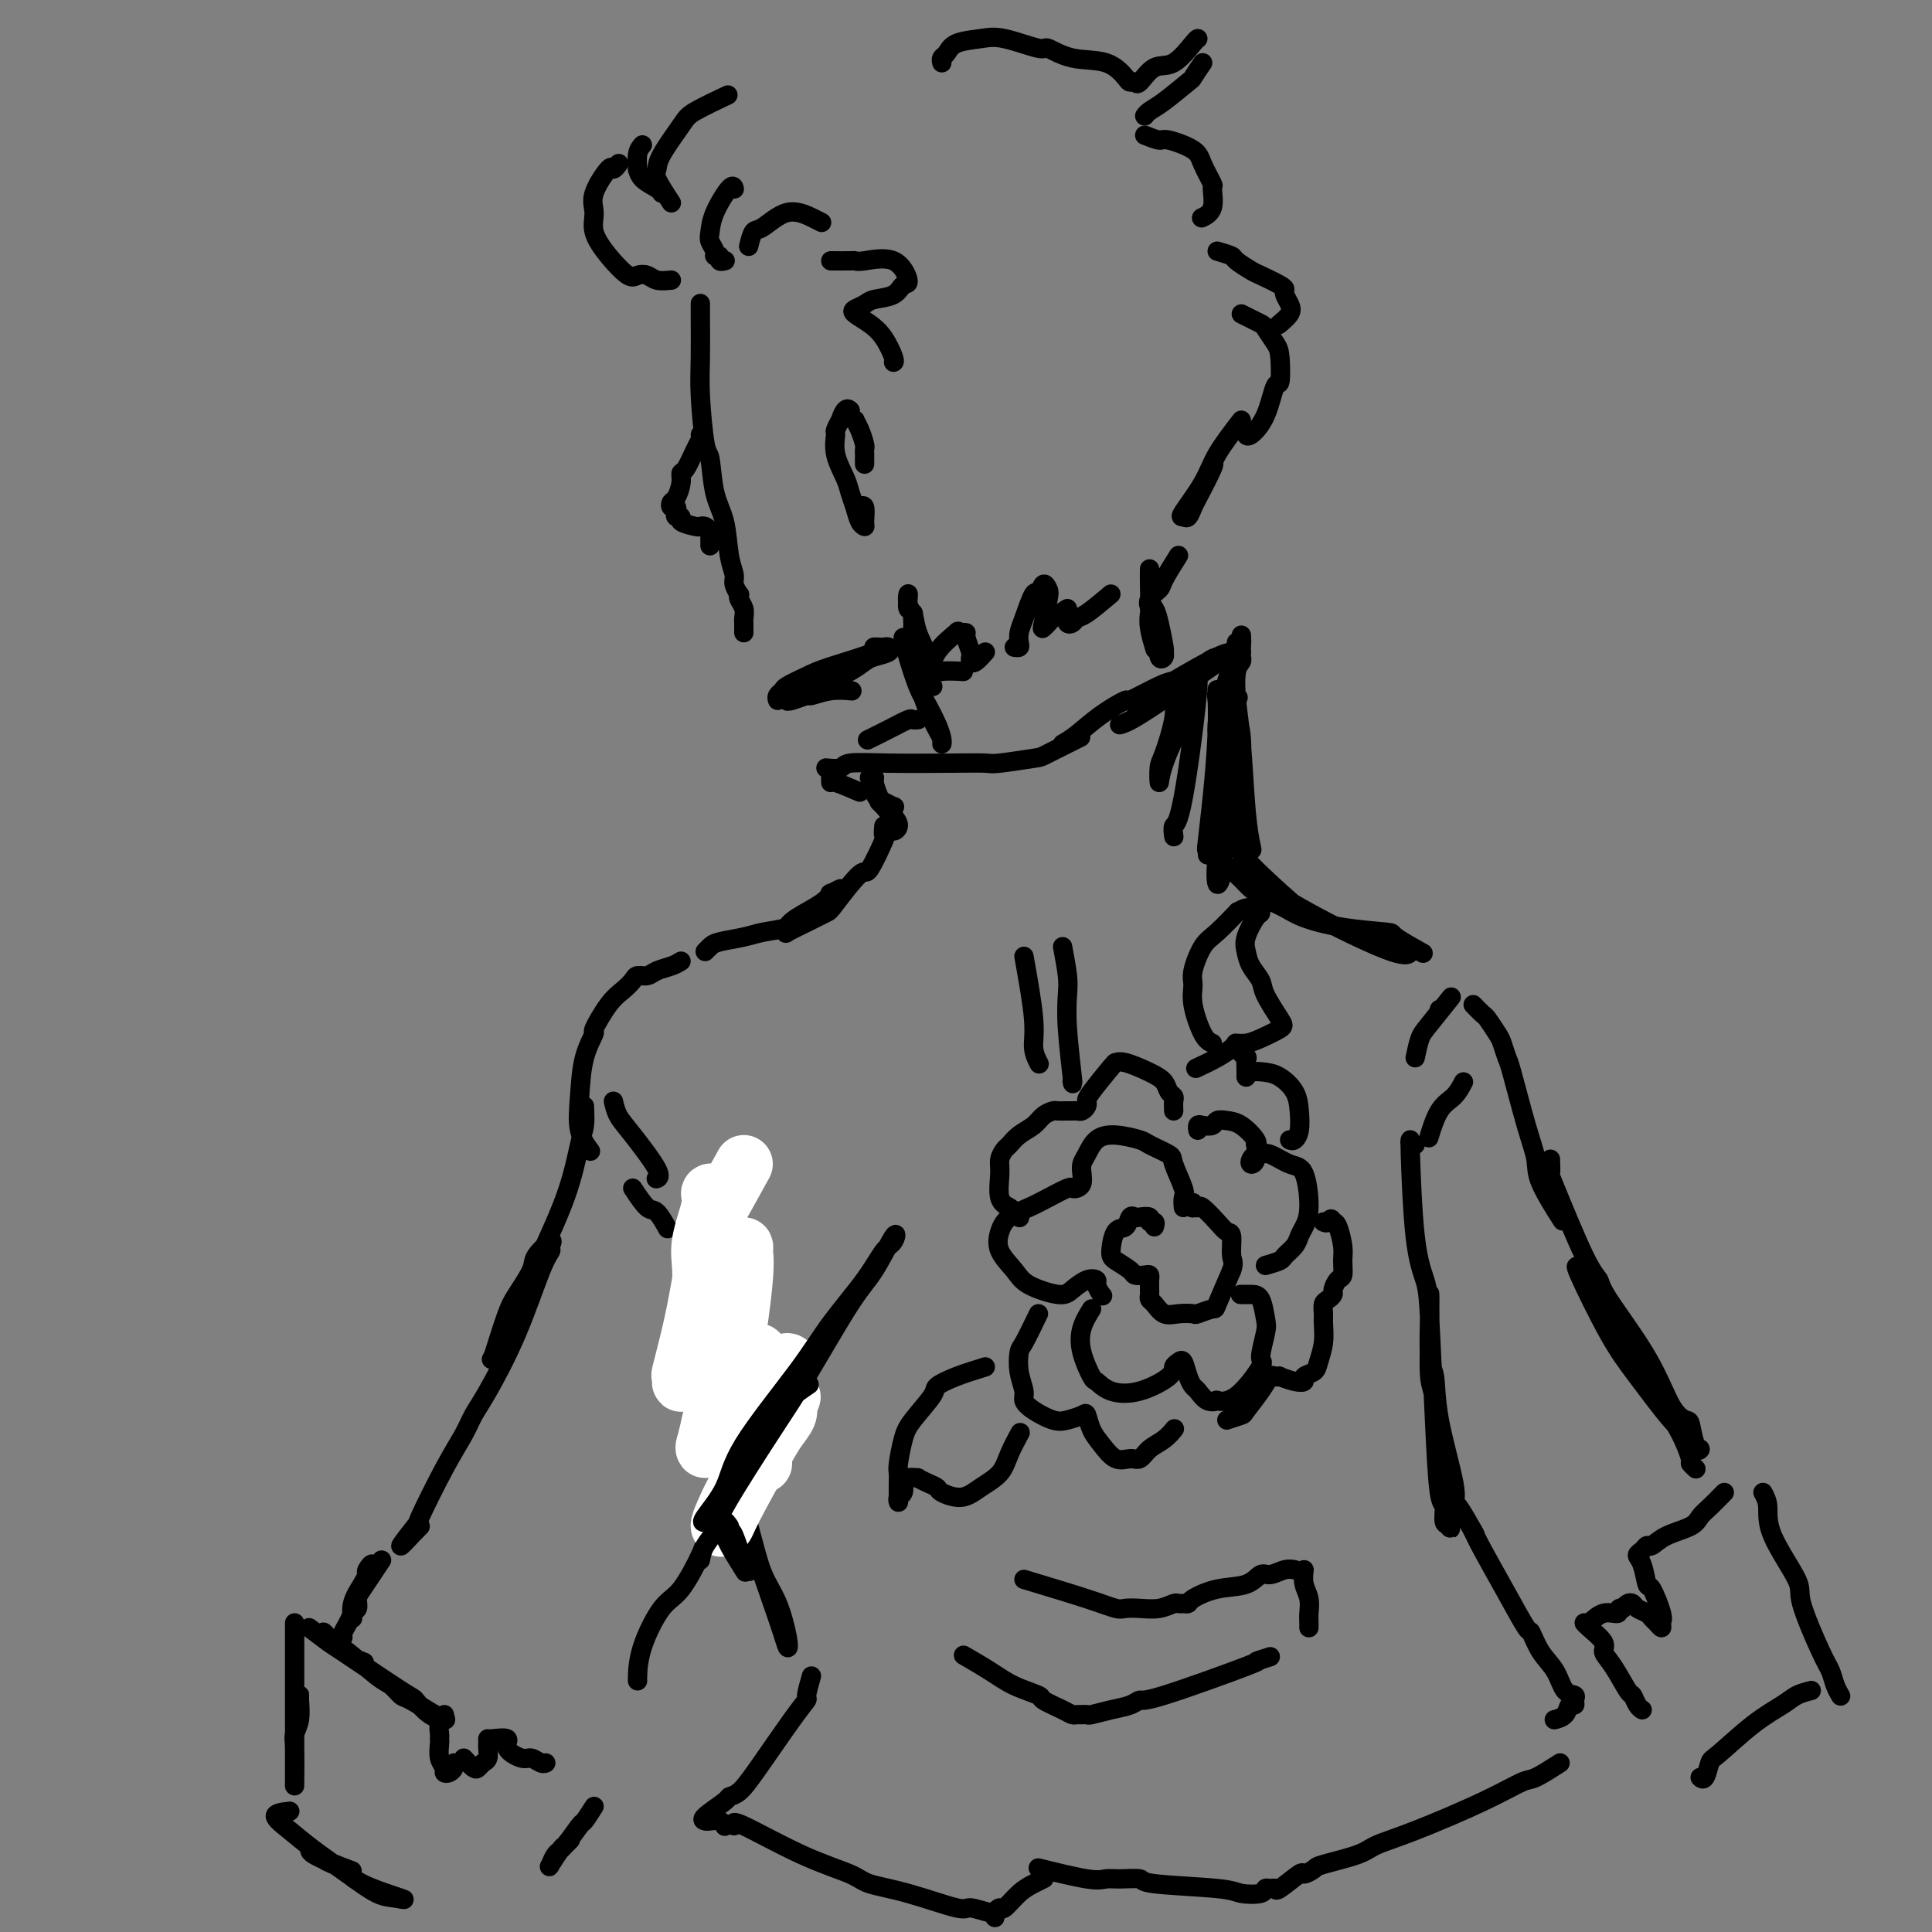 <svg viewBox='0 0 400 400' version='1.1' xmlns='http://www.w3.org/2000/svg' xmlns:xlink='http://www.w3.org/1999/xlink'><rect x="0" y="0" width="400" height="400" fill="#808080" stroke="none"/><g fill='none' stroke='rgb(0,0,0)' stroke-width='4' stroke-linecap='round' stroke-linejoin='round'><path d='M145,64c0.000,-0.394 0.000,-0.789 0,-1c-0.000,-0.211 -0.001,-0.240 0,0c0.001,0.240 0.003,0.748 0,1c-0.003,0.252 -0.012,0.247 0,2c0.012,1.753 0.044,5.262 0,8c-0.044,2.738 -0.163,4.704 0,8c0.163,3.296 0.607,7.921 1,10c0.393,2.079 0.736,1.610 1,3c0.264,1.390 0.448,4.637 1,7c0.552,2.363 1.472,3.842 2,6c0.528,2.158 0.664,4.994 1,7c0.336,2.006 0.874,3.181 1,4c0.126,0.819 -0.159,1.283 0,2c0.159,0.717 0.760,1.687 1,2c0.240,0.313 0.117,-0.032 0,0c-0.117,0.032 -0.227,0.442 0,1c0.227,0.558 0.793,1.263 1,2c0.207,0.737 0.055,1.504 0,2c-0.055,0.496 -0.015,0.721 0,1c0.015,0.279 0.004,0.614 0,1c-0.004,0.386 -0.001,0.825 0,1c0.001,0.175 0.001,0.088 0,0'/><path d='M161,145c-0.110,-0.326 -0.220,-0.652 0,-1c0.220,-0.348 0.769,-0.716 1,-1c0.231,-0.284 0.145,-0.482 1,-1c0.855,-0.518 2.653,-1.354 4,-2c1.347,-0.646 2.245,-1.101 5,-2c2.755,-0.899 7.368,-2.242 9,-3c1.632,-0.758 0.282,-0.932 0,-1c-0.282,-0.068 0.503,-0.029 1,0c0.497,0.029 0.705,0.049 1,0c0.295,-0.049 0.675,-0.166 1,0c0.325,0.166 0.595,0.614 0,1c-0.595,0.386 -2.053,0.709 -3,1c-0.947,0.291 -1.382,0.551 -2,1c-0.618,0.449 -1.419,1.088 -3,2c-1.581,0.912 -3.943,2.097 -6,3c-2.057,0.903 -3.808,1.525 -5,2c-1.192,0.475 -1.825,0.803 -2,1c-0.175,0.197 0.108,0.263 1,0c0.892,-0.263 2.394,-0.855 3,-1c0.606,-0.145 0.317,0.157 1,0c0.683,-0.157 2.338,-0.773 4,-1c1.662,-0.227 3.332,-0.065 4,0c0.668,0.065 0.334,0.032 0,0'/><path d='M187,132c0.243,1.106 0.486,2.212 1,4c0.514,1.788 1.301,4.259 2,6c0.699,1.741 1.312,2.750 2,4c0.688,1.250 1.451,2.739 2,4c0.549,1.261 0.884,2.295 1,3c0.116,0.705 0.013,1.080 0,1c-0.013,-0.080 0.063,-0.616 0,-1c-0.063,-0.384 -0.264,-0.616 -1,-2c-0.736,-1.384 -2.007,-3.920 -3,-7c-0.993,-3.080 -1.709,-6.703 -2,-8c-0.291,-1.297 -0.159,-0.267 0,0c0.159,0.267 0.344,-0.230 0,-1c-0.344,-0.770 -1.216,-1.815 -1,-1c0.216,0.815 1.520,3.489 2,5c0.480,1.511 0.137,1.860 0,2c-0.137,0.140 -0.069,0.070 0,0'/><path d='M178,164c-2.000,-0.868 -4.000,-1.735 -5,-2c-1.000,-0.265 -1.000,0.073 -1,0c0.000,-0.073 0.000,-0.558 0,-1c0.000,-0.442 0.000,-0.841 0,-1c-0.000,-0.159 0.000,-0.080 0,0'/><path d='M171,159c1.193,0.113 2.386,0.226 3,0c0.614,-0.226 0.649,-0.792 2,-1c1.351,-0.208 4.019,-0.059 8,0c3.981,0.059 9.275,0.029 13,0c3.725,-0.029 5.882,-0.057 7,0c1.118,0.057 1.197,0.200 3,0c1.803,-0.200 5.329,-0.744 7,-1c1.671,-0.256 1.488,-0.223 3,-1c1.512,-0.777 4.718,-2.365 6,-3c1.282,-0.635 0.641,-0.318 0,0'/><path d='M220,154c0.857,-0.489 1.713,-0.979 3,-2c1.287,-1.021 3.004,-2.575 5,-4c1.996,-1.425 4.272,-2.722 5,-3c0.728,-0.278 -0.092,0.461 1,0c1.092,-0.461 4.097,-2.124 6,-3c1.903,-0.876 2.705,-0.967 3,-1c0.295,-0.033 0.084,-0.010 0,0c-0.084,0.010 -0.042,0.005 0,0'/><path d='M244,141c-0.409,1.224 -0.817,2.447 -1,3c-0.183,0.553 -0.140,0.434 0,1c0.140,0.566 0.378,1.815 0,4c-0.378,2.185 -1.370,5.305 -2,7c-0.630,1.695 -0.897,1.965 -1,3c-0.103,1.035 -0.043,2.836 0,3c0.043,0.164 0.070,-1.309 1,-4c0.930,-2.691 2.762,-6.601 4,-9c1.238,-2.399 1.883,-3.286 2,-4c0.117,-0.714 -0.294,-1.256 0,-3c0.294,-1.744 1.294,-4.691 1,0c-0.294,4.691 -1.883,17.020 -3,23c-1.117,5.980 -1.762,5.610 -2,6c-0.238,0.390 -0.068,1.540 0,2c0.068,0.460 0.034,0.230 0,0'/><path d='M181,164c0.084,-0.444 0.168,-0.889 0,-1c-0.168,-0.111 -0.588,0.110 0,1c0.588,0.890 2.183,2.448 3,3c0.817,0.552 0.856,0.099 1,0c0.144,-0.099 0.394,0.156 0,0c-0.394,-0.156 -1.431,-0.722 -2,-1c-0.569,-0.278 -0.670,-0.268 -1,-1c-0.330,-0.732 -0.889,-2.205 -1,-3c-0.111,-0.795 0.224,-0.912 0,-1c-0.224,-0.088 -1.009,-0.148 -1,0c0.009,0.148 0.810,0.503 1,1c0.190,0.497 -0.232,1.136 0,2c0.232,0.864 1.117,1.952 2,3c0.883,1.048 1.764,2.057 2,3c0.236,0.943 -0.174,1.819 0,2c0.174,0.181 0.933,-0.333 1,-1c0.067,-0.667 -0.557,-1.485 -1,-2c-0.443,-0.515 -0.706,-0.726 -1,-1c-0.294,-0.274 -0.617,-0.612 -1,-1c-0.383,-0.388 -0.824,-0.825 -1,-1c-0.176,-0.175 -0.088,-0.087 0,0'/><path d='M183,171c-0.085,0.918 -0.170,1.836 0,2c0.170,0.164 0.595,-0.427 0,1c-0.595,1.427 -2.209,4.871 -3,6c-0.791,1.129 -0.759,-0.058 -2,1c-1.241,1.058 -3.754,4.361 -5,6c-1.246,1.639 -1.224,1.614 -2,2c-0.776,0.386 -2.348,1.184 -4,2c-1.652,0.816 -3.382,1.649 -4,2c-0.618,0.351 -0.123,0.219 0,0c0.123,-0.219 -0.127,-0.527 0,-1c0.127,-0.473 0.631,-1.112 2,-2c1.369,-0.888 3.602,-2.024 5,-3c1.398,-0.976 1.960,-1.790 2,-2c0.040,-0.210 -0.443,0.184 0,0c0.443,-0.184 1.813,-0.947 2,-1c0.187,-0.053 -0.808,0.606 -1,1c-0.192,0.394 0.420,0.525 0,1c-0.420,0.475 -1.870,1.293 -3,2c-1.130,0.707 -1.938,1.303 -3,2c-1.062,0.697 -2.378,1.496 -4,2c-1.622,0.504 -3.548,0.713 -5,1c-1.452,0.287 -2.428,0.651 -4,1c-1.572,0.349 -3.741,0.681 -5,1c-1.259,0.319 -1.608,0.624 -2,1c-0.392,0.376 -0.826,0.822 -1,1c-0.174,0.178 -0.087,0.089 0,0'/><path d='M255,172c0.250,0.962 0.500,1.924 1,3c0.500,1.076 1.249,2.267 4,5c2.751,2.733 7.504,7.009 10,9c2.496,1.991 2.735,1.696 4,2c1.265,0.304 3.555,1.208 6,2c2.445,0.792 5.044,1.471 7,2c1.956,0.529 3.267,0.906 4,1c0.733,0.094 0.887,-0.097 1,0c0.113,0.097 0.186,0.482 0,1c-0.186,0.518 -0.630,1.169 -4,0c-3.370,-1.169 -9.665,-4.157 -15,-7c-5.335,-2.843 -9.711,-5.540 -12,-7c-2.289,-1.460 -2.493,-1.681 -3,-2c-0.507,-0.319 -1.319,-0.735 -2,-1c-0.681,-0.265 -1.231,-0.380 -1,0c0.231,0.380 1.245,1.256 2,2c0.755,0.744 1.253,1.355 2,2c0.747,0.645 1.742,1.325 3,2c1.258,0.675 2.777,1.344 4,2c1.223,0.656 2.150,1.297 4,2c1.850,0.703 4.623,1.467 8,2c3.377,0.533 7.359,0.833 9,1c1.641,0.167 0.942,0.199 2,1c1.058,0.801 3.874,2.372 5,3c1.126,0.628 0.563,0.314 0,0'/><path d='M141,199c-0.551,0.341 -1.103,0.682 -2,1c-0.897,0.318 -2.141,0.613 -3,1c-0.859,0.387 -1.335,0.866 -2,1c-0.665,0.134 -1.521,-0.079 -2,0c-0.479,0.079 -0.582,0.449 -1,1c-0.418,0.551 -1.152,1.285 -2,2c-0.848,0.715 -1.810,1.413 -3,3c-1.190,1.587 -2.608,4.062 -3,5c-0.392,0.938 0.242,0.339 0,1c-0.242,0.661 -1.360,2.580 -2,5c-0.640,2.420 -0.800,5.339 -1,8c-0.200,2.661 -0.438,5.062 0,7c0.438,1.938 1.554,3.411 2,4c0.446,0.589 0.223,0.295 0,0'/><path d='M121,229c0.066,1.472 0.132,2.943 0,4c-0.132,1.057 -0.463,1.698 -1,4c-0.537,2.302 -1.280,6.264 -3,11c-1.720,4.736 -4.416,10.247 -6,14c-1.584,3.753 -2.057,5.750 -3,8c-0.943,2.250 -2.356,4.755 -3,6c-0.644,1.245 -0.520,1.232 -1,2c-0.480,0.768 -1.564,2.318 -2,3c-0.436,0.682 -0.225,0.495 0,0c0.225,-0.495 0.464,-1.300 1,-3c0.536,-1.700 1.371,-4.296 2,-6c0.629,-1.704 1.054,-2.516 2,-4c0.946,-1.484 2.412,-3.639 3,-5c0.588,-1.361 0.297,-1.929 1,-3c0.703,-1.071 2.399,-2.645 3,-3c0.601,-0.355 0.106,0.509 0,1c-0.106,0.491 0.175,0.609 0,1c-0.175,0.391 -0.808,1.054 -2,4c-1.192,2.946 -2.942,8.175 -5,13c-2.058,4.825 -4.423,9.245 -6,12c-1.577,2.755 -2.366,3.844 -3,5c-0.634,1.156 -1.111,2.379 -2,4c-0.889,1.621 -2.188,3.639 -4,7c-1.812,3.361 -4.135,8.066 -5,10c-0.865,1.934 -0.271,1.098 -1,2c-0.729,0.902 -2.780,3.544 -3,4c-0.220,0.456 1.390,-1.272 3,-3'/><path d='M86,317c0.689,-0.689 0.911,-0.911 1,-1c0.089,-0.089 0.044,-0.044 0,0'/><path d='M298,209c0.000,0.000 0.100,0.100 0.1,0.1'/><path d='M305,208c0.787,0.813 1.573,1.626 2,2c0.427,0.374 0.494,0.309 1,1c0.506,0.691 1.451,2.140 2,3c0.549,0.860 0.701,1.132 1,2c0.299,0.868 0.745,2.332 1,3c0.255,0.668 0.318,0.541 1,3c0.682,2.459 1.984,7.504 3,11c1.016,3.496 1.747,5.442 2,7c0.253,1.558 0.030,2.727 1,5c0.970,2.273 3.134,5.649 4,7c0.866,1.351 0.433,0.675 0,0'/><path d='M321,240c0.045,1.316 0.090,2.631 0,3c-0.090,0.369 -0.313,-0.209 1,3c1.313,3.209 4.164,10.204 6,14c1.836,3.796 2.656,4.394 3,5c0.344,0.606 0.211,1.220 2,4c1.789,2.780 5.501,7.726 8,12c2.499,4.274 3.784,7.877 5,10c1.216,2.123 2.362,2.768 3,3c0.638,0.232 0.767,0.052 1,1c0.233,0.948 0.568,3.025 1,4c0.432,0.975 0.959,0.850 1,1c0.041,0.150 -0.405,0.575 -1,0c-0.595,-0.575 -1.341,-2.152 -2,-3c-0.659,-0.848 -1.232,-0.969 -3,-3c-1.768,-2.031 -4.731,-5.974 -7,-9c-2.269,-3.026 -3.842,-5.136 -6,-9c-2.158,-3.864 -4.900,-9.481 -6,-12c-1.100,-2.519 -0.559,-1.938 0,-1c0.559,0.938 1.136,2.233 2,4c0.864,1.767 2.015,4.004 3,5c0.985,0.996 1.804,0.749 4,4c2.196,3.251 5.769,9.999 8,14c2.231,4.001 3.120,5.254 4,7c0.880,1.746 1.751,3.983 2,5c0.249,1.017 -0.125,0.812 0,1c0.125,0.188 0.750,0.768 1,1c0.250,0.232 0.125,0.116 0,0'/><path d='M143,251c-0.534,0.961 -1.068,1.922 0,9c1.068,7.078 3.740,20.272 5,27c1.260,6.728 1.110,6.988 2,11c0.890,4.012 2.822,11.775 5,19c2.178,7.225 4.602,13.913 6,18c1.398,4.087 1.769,5.574 2,6c0.231,0.426 0.323,-0.208 0,-2c-0.323,-1.792 -1.062,-4.741 -2,-7c-0.938,-2.259 -2.076,-3.827 -3,-6c-0.924,-2.173 -1.634,-4.950 -4,-14c-2.366,-9.050 -6.387,-24.373 -8,-31c-1.613,-6.627 -0.819,-4.557 -1,-6c-0.181,-1.443 -1.339,-6.398 -2,-9c-0.661,-2.602 -0.825,-2.851 -1,-3c-0.175,-0.149 -0.362,-0.196 0,1c0.362,1.196 1.271,3.637 2,7c0.729,3.363 1.276,7.650 2,11c0.724,3.350 1.623,5.764 2,7c0.377,1.236 0.231,1.295 1,6c0.769,4.705 2.454,14.055 3,18c0.546,3.945 -0.045,2.485 0,3c0.045,0.515 0.727,3.004 1,4c0.273,0.996 0.136,0.498 0,0'/><path d='M293,237c-0.422,0.160 -0.843,0.319 -1,0c-0.157,-0.319 -0.049,-1.118 0,-1c0.049,0.118 0.041,1.151 0,1c-0.041,-0.151 -0.113,-1.486 0,2c0.113,3.486 0.411,11.793 1,17c0.589,5.207 1.468,7.315 2,9c0.532,1.685 0.716,2.945 1,8c0.284,5.055 0.668,13.903 1,21c0.332,7.097 0.613,12.444 1,15c0.387,2.556 0.882,2.321 1,3c0.118,0.679 -0.139,2.270 0,3c0.139,0.730 0.674,0.598 1,1c0.326,0.402 0.441,1.338 0,-1c-0.441,-2.338 -1.439,-7.951 -2,-13c-0.561,-5.049 -0.686,-9.534 -1,-12c-0.314,-2.466 -0.816,-2.911 -1,-5c-0.184,-2.089 -0.049,-5.821 0,-9c0.049,-3.179 0.012,-5.805 0,-7c-0.012,-1.195 0.000,-0.960 0,-1c-0.000,-0.040 -0.013,-0.357 0,0c0.013,0.357 0.053,1.387 0,4c-0.053,2.613 -0.200,6.809 0,9c0.200,2.191 0.748,2.376 1,4c0.252,1.624 0.208,4.688 1,9c0.792,4.312 2.419,9.871 3,13c0.581,3.129 0.114,3.828 0,4c-0.114,0.172 0.123,-0.185 1,1c0.877,1.185 2.393,3.910 3,5c0.607,1.090 0.303,0.545 0,0'/><path d='M305,317c0.395,0.883 0.790,1.765 2,4c1.210,2.235 3.234,5.822 5,9c1.766,3.178 3.274,5.948 4,7c0.726,1.052 0.672,0.386 1,1c0.328,0.614 1.040,2.507 2,4c0.960,1.493 2.167,2.586 3,4c0.833,1.414 1.292,3.148 2,4c0.708,0.852 1.666,0.823 2,1c0.334,0.177 0.044,0.559 0,1c-0.044,0.441 0.160,0.941 0,1c-0.160,0.059 -0.682,-0.325 -1,0c-0.318,0.325 -0.432,1.357 -1,2c-0.568,0.643 -1.591,0.898 -2,1c-0.409,0.102 -0.205,0.051 0,0'/><path d='M323,365c-1.919,1.233 -3.837,2.466 -5,3c-1.163,0.534 -1.570,0.369 -3,1c-1.430,0.631 -3.882,2.057 -8,4c-4.118,1.943 -9.900,4.404 -14,6c-4.100,1.596 -6.518,2.327 -8,3c-1.482,0.673 -2.029,1.288 -4,2c-1.971,0.712 -5.365,1.523 -7,2c-1.635,0.477 -1.509,0.621 -2,1c-0.491,0.379 -1.598,0.991 -2,1c-0.402,0.009 -0.097,-0.587 -1,0c-0.903,0.587 -3.013,2.357 -4,3c-0.987,0.643 -0.852,0.159 -1,0c-0.148,-0.159 -0.578,0.007 -1,0c-0.422,-0.007 -0.836,-0.187 -1,0c-0.164,0.187 -0.079,0.740 -1,1c-0.921,0.260 -2.848,0.228 -4,0c-1.152,-0.228 -1.530,-0.650 -5,-1c-3.470,-0.350 -10.032,-0.628 -13,-1c-2.968,-0.372 -2.342,-0.839 -3,-1c-0.658,-0.161 -2.602,-0.015 -4,0c-1.398,0.015 -2.251,-0.099 -3,0c-0.749,0.099 -1.394,0.411 -4,0c-2.606,-0.411 -7.173,-1.546 -9,-2c-1.827,-0.454 -0.913,-0.227 0,0'/><path d='M168,347c-0.464,1.628 -0.929,3.256 -1,4c-0.071,0.744 0.250,0.606 0,1c-0.250,0.394 -1.072,1.322 -3,4c-1.928,2.678 -4.962,7.106 -7,10c-2.038,2.894 -3.079,4.254 -4,5c-0.921,0.746 -1.723,0.880 -2,1c-0.277,0.120 -0.029,0.227 -1,1c-0.971,0.773 -3.160,2.211 -4,3c-0.840,0.789 -0.330,0.930 0,1c0.330,0.070 0.480,0.070 1,0c0.520,-0.070 1.409,-0.211 2,0c0.591,0.211 0.883,0.775 1,1c0.117,0.225 0.058,0.113 0,0'/><path d='M152,378c-0.231,-0.572 -0.462,-1.144 2,0c2.462,1.144 7.616,4.003 12,6c4.384,1.997 7.998,3.133 10,4c2.002,0.867 2.393,1.466 4,2c1.607,0.534 4.431,1.003 8,2c3.569,0.997 7.885,2.520 10,3c2.115,0.480 2.030,-0.084 3,0c0.970,0.084 2.995,0.817 4,1c1.005,0.183 0.989,-0.183 1,0c0.011,0.183 0.050,0.915 0,1c-0.050,0.085 -0.190,-0.477 0,-1c0.190,-0.523 0.710,-1.005 1,-1c0.290,0.005 0.351,0.499 1,0c0.649,-0.499 1.885,-1.989 3,-3c1.115,-1.011 2.108,-1.541 3,-2c0.892,-0.459 1.683,-0.845 2,-1c0.317,-0.155 0.158,-0.077 0,0'/><path d='M212,327c4.858,1.465 9.717,2.929 13,4c3.283,1.071 4.992,1.747 6,2c1.008,0.253 1.317,0.082 2,0c0.683,-0.082 1.741,-0.075 3,0c1.259,0.075 2.719,0.217 4,0c1.281,-0.217 2.382,-0.792 3,-1c0.618,-0.208 0.754,-0.049 1,0c0.246,0.049 0.604,-0.013 1,0c0.396,0.013 0.830,0.101 1,0c0.170,-0.101 0.075,-0.390 1,-1c0.925,-0.610 2.870,-1.540 5,-2c2.130,-0.460 4.445,-0.449 6,-1c1.555,-0.551 2.350,-1.664 3,-2c0.650,-0.336 1.154,0.106 2,0c0.846,-0.106 2.036,-0.759 3,-1c0.964,-0.241 1.704,-0.069 2,0c0.296,0.069 0.148,0.034 0,0'/><path d='M270,325c-0.113,1.005 -0.226,2.010 0,3c0.226,0.990 0.793,1.964 1,3c0.207,1.036 0.056,2.133 0,3c-0.056,0.867 -0.015,1.503 0,2c0.015,0.497 0.004,0.856 0,1c-0.004,0.144 -0.002,0.072 0,0'/><path d='M263,343c-1.519,0.485 -3.039,0.970 -3,1c0.039,0.030 1.635,-0.396 -2,1c-3.635,1.396 -12.501,4.612 -17,6c-4.499,1.388 -4.630,0.946 -5,1c-0.370,0.054 -0.978,0.603 -2,1c-1.022,0.397 -2.459,0.642 -4,1c-1.541,0.358 -3.186,0.828 -4,1c-0.814,0.172 -0.796,0.044 -1,0c-0.204,-0.044 -0.630,-0.005 -1,0c-0.370,0.005 -0.683,-0.025 -1,0c-0.317,0.025 -0.636,0.107 -1,0c-0.364,-0.107 -0.773,-0.401 -2,-1c-1.227,-0.599 -3.272,-1.502 -4,-2c-0.728,-0.498 -0.140,-0.589 -1,-1c-0.860,-0.411 -3.169,-1.141 -5,-2c-1.831,-0.859 -3.185,-1.847 -5,-3c-1.815,-1.153 -4.090,-2.472 -5,-3c-0.910,-0.528 -0.455,-0.264 0,0'/><path d='M212,198c0.875,4.905 1.750,9.810 2,13c0.250,3.190 -0.125,4.667 0,6c0.125,1.333 0.750,2.524 1,3c0.250,0.476 0.125,0.238 0,0'/><path d='M220,196c0.415,2.216 0.829,4.432 1,6c0.171,1.568 0.098,2.486 0,4c-0.098,1.514 -0.222,3.622 0,7c0.222,3.378 0.791,8.025 1,10c0.209,1.975 0.060,1.279 0,1c-0.060,-0.279 -0.030,-0.139 0,0'/><path d='M179,96c0.000,0.090 0.001,0.181 0,0c-0.001,-0.181 -0.003,-0.632 0,-1c0.003,-0.368 0.011,-0.653 0,-1c-0.011,-0.347 -0.040,-0.758 0,-1c0.040,-0.242 0.151,-0.316 0,-1c-0.151,-0.684 -0.562,-1.977 -1,-3c-0.438,-1.023 -0.902,-1.777 -1,-2c-0.098,-0.223 0.170,0.085 0,0c-0.170,-0.085 -0.776,-0.561 -1,-1c-0.224,-0.439 -0.064,-0.840 0,-1c0.064,-0.160 0.032,-0.080 0,0'/><path d='M176,85c-0.934,-1.217 -1.769,1.240 -2,2c-0.231,0.760 0.141,-0.176 0,0c-0.141,0.176 -0.795,1.464 -1,2c-0.205,0.536 0.039,0.320 0,1c-0.039,0.680 -0.362,2.255 0,4c0.362,1.745 1.407,3.659 2,5c0.593,1.341 0.733,2.110 1,3c0.267,0.890 0.661,1.902 1,3c0.339,1.098 0.623,2.284 1,3c0.377,0.716 0.847,0.963 1,1c0.153,0.037 -0.011,-0.134 0,-1c0.011,-0.866 0.195,-2.425 0,-3c-0.195,-0.575 -0.770,-0.164 -1,0c-0.230,0.164 -0.115,0.082 0,0'/><path d='M189,131c-0.000,-0.027 -0.000,-0.054 0,0c0.000,0.054 0.001,0.188 0,0c-0.001,-0.188 -0.004,-0.697 0,-1c0.004,-0.303 0.015,-0.401 0,-1c-0.015,-0.599 -0.056,-1.700 0,-2c0.056,-0.300 0.210,0.200 0,0c-0.210,-0.200 -0.785,-1.100 -1,-2c-0.215,-0.900 -0.070,-1.799 0,-2c0.070,-0.201 0.065,0.298 0,1c-0.065,0.702 -0.190,1.609 0,2c0.190,0.391 0.696,0.266 1,1c0.304,0.734 0.408,2.326 1,4c0.592,1.674 1.674,3.428 2,5c0.326,1.572 -0.105,2.962 0,4c0.105,1.038 0.744,1.725 1,2c0.256,0.275 0.128,0.137 0,0'/><path d='M127,228c0.234,1.011 0.469,2.022 1,3c0.531,0.978 1.359,1.922 3,4c1.641,2.078 4.096,5.290 5,7c0.904,1.710 0.258,1.917 0,2c-0.258,0.083 -0.129,0.041 0,0'/><path d='M131,246c1.101,1.667 2.202,3.333 3,4c0.798,0.667 1.292,0.333 2,1c0.708,0.667 1.631,2.333 2,3c0.369,0.667 0.185,0.333 0,0'/><path d='M293,219c0.315,-1.500 0.631,-3.000 1,-4c0.369,-1.000 0.792,-1.500 2,-3c1.208,-1.500 3.202,-4.000 4,-5c0.798,-1.000 0.399,-0.500 0,0'/><path d='M303,224c-0.565,1.077 -1.131,2.155 -2,3c-0.869,0.845 -2.042,1.458 -3,3c-0.958,1.542 -1.702,4.012 -2,5c-0.298,0.988 -0.149,0.494 0,0'/><path d='M79,323c-0.651,0.974 -1.303,1.948 -2,3c-0.697,1.052 -1.440,2.183 -2,3c-0.560,0.817 -0.936,1.321 -1,2c-0.064,0.679 0.186,1.531 0,2c-0.186,0.469 -0.806,0.553 -1,1c-0.194,0.447 0.037,1.256 0,1c-0.037,-0.256 -0.344,-1.579 0,-3c0.344,-1.421 1.339,-2.941 2,-4c0.661,-1.059 0.986,-1.656 1,-2c0.014,-0.344 -0.285,-0.435 0,-1c0.285,-0.565 1.155,-1.605 1,-1c-0.155,0.605 -1.334,2.856 -2,4c-0.666,1.144 -0.819,1.182 -1,2c-0.181,0.818 -0.389,2.415 -1,4c-0.611,1.585 -1.626,3.157 -2,4c-0.374,0.843 -0.107,0.955 0,1c0.107,0.045 0.053,0.022 0,0'/><path d='M64,337c1.695,1.274 3.391,2.548 4,3c0.609,0.452 0.132,0.083 3,2c2.868,1.917 9.081,6.122 12,8c2.919,1.878 2.545,1.431 3,2c0.455,0.569 1.741,2.156 3,3c1.259,0.844 2.493,0.946 3,1c0.507,0.054 0.288,0.060 0,0c-0.288,-0.060 -0.643,-0.187 -2,-1c-1.357,-0.813 -3.715,-2.312 -5,-3c-1.285,-0.688 -1.499,-0.564 -2,-1c-0.501,-0.436 -1.291,-1.431 -2,-2c-0.709,-0.569 -1.337,-0.711 -3,-2c-1.663,-1.289 -4.361,-3.723 -6,-5c-1.639,-1.277 -2.218,-1.396 -3,-2c-0.782,-0.604 -1.768,-1.692 -2,-2c-0.232,-0.308 0.288,0.165 1,1c0.712,0.835 1.615,2.033 3,3c1.385,0.967 3.253,1.705 4,2c0.747,0.295 0.374,0.148 0,0'/><path d='M90,355c0.853,0.562 1.707,1.124 2,1c0.293,-0.124 0.026,-0.934 0,-1c-0.026,-0.066 0.189,0.610 0,1c-0.189,0.390 -0.784,0.492 -1,1c-0.216,0.508 -0.054,1.421 0,2c0.054,0.579 -0.000,0.824 0,1c0.000,0.176 0.055,0.282 0,1c-0.055,0.718 -0.221,2.046 0,3c0.221,0.954 0.830,1.534 1,2c0.170,0.466 -0.098,0.818 0,1c0.098,0.182 0.562,0.193 1,0c0.438,-0.193 0.849,-0.590 1,-1c0.151,-0.410 0.043,-0.831 0,-1c-0.043,-0.169 -0.022,-0.084 0,0'/><path d='M96,364c0.754,0.819 1.509,1.638 2,2c0.491,0.362 0.720,0.266 1,0c0.280,-0.266 0.611,-0.702 1,-1c0.389,-0.298 0.836,-0.458 1,-1c0.164,-0.542 0.044,-1.465 0,-2c-0.044,-0.535 -0.014,-0.681 0,-1c0.014,-0.319 0.011,-0.812 0,-1c-0.011,-0.188 -0.032,-0.071 0,0c0.032,0.071 0.116,0.095 1,0c0.884,-0.095 2.569,-0.309 3,0c0.431,0.309 -0.392,1.140 0,2c0.392,0.860 2.000,1.747 3,2c1.000,0.253 1.392,-0.128 2,0c0.608,0.128 1.433,0.765 2,1c0.567,0.235 0.876,0.067 1,0c0.124,-0.067 0.062,-0.034 0,0'/><path d='M61,336c-0.000,-0.083 -0.000,-0.166 0,2c0.000,2.166 0.000,6.583 0,11c-0.000,4.417 -0.000,8.836 0,11c0.000,2.164 0.000,2.073 0,3c-0.000,0.927 -0.001,2.874 0,4c0.001,1.126 0.004,1.432 0,2c-0.004,0.568 -0.015,1.396 0,0c0.015,-1.396 0.057,-5.018 0,-7c-0.057,-1.982 -0.211,-2.326 0,-3c0.211,-0.674 0.789,-1.680 1,-3c0.211,-1.320 0.057,-2.956 0,-4c-0.057,-1.044 -0.015,-1.496 0,-1c0.015,0.496 0.004,1.941 0,3c-0.004,1.059 -0.001,1.731 0,2c0.001,0.269 0.001,0.134 0,0'/><path d='M60,375c-1.502,0.172 -3.003,0.344 -3,1c0.003,0.656 1.512,1.797 3,3c1.488,1.203 2.956,2.468 5,4c2.044,1.532 4.664,3.330 7,5c2.336,1.670 4.387,3.212 6,4c1.613,0.788 2.786,0.822 4,1c1.214,0.178 2.467,0.499 1,0c-1.467,-0.499 -5.654,-1.818 -8,-3c-2.346,-1.182 -2.851,-2.229 -4,-3c-1.149,-0.771 -2.940,-1.267 -4,-2c-1.060,-0.733 -1.387,-1.702 -2,-2c-0.613,-0.298 -1.511,0.073 0,1c1.511,0.927 5.432,2.408 7,3c1.568,0.592 0.784,0.296 0,0'/><path d='M123,374c-0.809,1.264 -1.617,2.527 -2,3c-0.383,0.473 -0.339,0.154 -1,1c-0.661,0.846 -2.027,2.857 -3,4c-0.973,1.143 -1.554,1.417 -2,2c-0.446,0.583 -0.757,1.473 -1,2c-0.243,0.527 -0.419,0.691 0,0c0.419,-0.691 1.432,-2.237 2,-3c0.568,-0.763 0.691,-0.744 1,-1c0.309,-0.256 0.802,-0.787 1,-1c0.198,-0.213 0.099,-0.106 0,0'/><path d='M146,319c-0.061,0.544 -0.121,1.088 -1,3c-0.879,1.912 -2.575,5.192 -4,7c-1.425,1.808 -2.578,2.145 -4,4c-1.422,1.855 -3.113,5.229 -4,8c-0.887,2.771 -0.970,4.938 -1,6c-0.030,1.062 -0.009,1.018 0,1c0.009,-0.018 0.004,-0.009 0,0'/><path d='M357,309c-1.068,1.090 -2.135,2.181 -3,3c-0.865,0.819 -1.527,1.367 -2,2c-0.473,0.633 -0.756,1.349 -2,2c-1.244,0.651 -3.448,1.235 -5,2c-1.552,0.765 -2.451,1.711 -3,2c-0.549,0.289 -0.746,-0.079 -1,0c-0.254,0.079 -0.564,0.605 -1,1c-0.436,0.395 -0.999,0.659 -1,1c-0.001,0.341 0.560,0.759 1,2c0.440,1.241 0.760,3.304 1,4c0.240,0.696 0.401,0.026 1,1c0.599,0.974 1.635,3.593 2,5c0.365,1.407 0.057,1.604 0,2c-0.057,0.396 0.136,0.993 0,1c-0.136,0.007 -0.600,-0.576 -1,-1c-0.400,-0.424 -0.737,-0.689 -1,-1c-0.263,-0.311 -0.452,-0.669 -1,-1c-0.548,-0.331 -1.456,-0.635 -2,-1c-0.544,-0.365 -0.723,-0.791 -1,-1c-0.277,-0.209 -0.650,-0.203 -1,0c-0.350,0.203 -0.675,0.601 -1,1'/><path d='M336,333c-1.326,-0.359 -0.642,0.742 -1,1c-0.358,0.258 -1.759,-0.328 -3,0c-1.241,0.328 -2.324,1.568 -3,2c-0.676,0.432 -0.947,0.056 -1,0c-0.053,-0.056 0.112,0.210 1,1c0.888,0.790 2.500,2.105 3,3c0.500,0.895 -0.112,1.371 0,2c0.112,0.629 0.948,1.412 2,3c1.052,1.588 2.321,3.981 3,5c0.679,1.019 0.770,0.665 1,1c0.230,0.335 0.600,1.359 1,2c0.400,0.641 0.828,0.897 1,1c0.172,0.103 0.086,0.051 0,0'/><path d='M365,309c0.461,0.841 0.921,1.681 1,3c0.079,1.319 -0.225,3.115 1,6c1.225,2.885 3.977,6.859 5,9c1.023,2.141 0.316,2.448 1,5c0.684,2.552 2.758,7.350 4,10c1.242,2.650 1.653,3.154 2,4c0.347,0.846 0.632,2.036 1,3c0.368,0.964 0.819,1.704 1,2c0.181,0.296 0.090,0.148 0,0'/><path d='M375,350c-1.057,0.271 -2.115,0.543 -3,1c-0.885,0.457 -1.599,1.101 -3,2c-1.401,0.899 -3.489,2.055 -6,4c-2.511,1.945 -5.443,4.679 -7,6c-1.557,1.321 -1.737,1.230 -2,2c-0.263,0.770 -0.609,2.399 -1,3c-0.391,0.601 -0.826,0.172 -1,0c-0.174,-0.172 -0.087,-0.086 0,0'/><path d='M150,54c0.122,-0.032 0.244,-0.063 0,0c-0.244,0.063 -0.854,0.221 -1,0c-0.146,-0.221 0.171,-0.820 0,-1c-0.171,-0.180 -0.829,0.061 -1,0c-0.171,-0.061 0.147,-0.424 0,-1c-0.147,-0.576 -0.757,-1.366 -1,-2c-0.243,-0.634 -0.118,-1.112 0,-2c0.118,-0.888 0.227,-2.187 1,-4c0.773,-1.813 2.208,-4.142 3,-5c0.792,-0.858 0.941,-0.245 1,0c0.059,0.245 0.030,0.123 0,0'/><path d='M155,51c0.312,-1.252 0.623,-2.503 1,-3c0.377,-0.497 0.819,-0.238 2,-1c1.181,-0.762 3.100,-2.544 5,-3c1.900,-0.456 3.781,0.416 5,1c1.219,0.584 1.777,0.881 2,1c0.223,0.119 0.112,0.059 0,0'/><path d='M172,54c1.596,0.008 3.192,0.017 4,0c0.808,-0.017 0.827,-0.059 1,0c0.173,0.059 0.502,0.219 2,0c1.498,-0.219 4.167,-0.816 6,0c1.833,0.816 2.829,3.045 3,4c0.171,0.955 -0.483,0.637 -1,1c-0.517,0.363 -0.897,1.406 -2,2c-1.103,0.594 -2.928,0.739 -4,1c-1.072,0.261 -1.392,0.638 -2,1c-0.608,0.362 -1.504,0.710 -2,1c-0.496,0.290 -0.592,0.523 0,1c0.592,0.477 1.871,1.200 3,2c1.129,0.800 2.107,1.678 3,3c0.893,1.322 1.702,3.087 2,4c0.298,0.913 0.085,0.975 0,1c-0.085,0.025 -0.043,0.012 0,0'/><path d='M139,58c-1.093,0.107 -2.186,0.214 -3,0c-0.814,-0.214 -1.350,-0.749 -2,-1c-0.650,-0.251 -1.413,-0.220 -2,0c-0.587,0.220 -0.997,0.627 -2,0c-1.003,-0.627 -2.598,-2.288 -4,-4c-1.402,-1.712 -2.611,-3.473 -3,-5c-0.389,-1.527 0.043,-2.819 0,-4c-0.043,-1.181 -0.561,-2.250 0,-4c0.561,-1.750 2.202,-4.180 3,-5c0.798,-0.820 0.753,-0.028 1,0c0.247,0.028 0.785,-0.706 1,-1c0.215,-0.294 0.108,-0.147 0,0'/><path d='M133,30c-0.425,0.493 -0.850,0.986 -1,2c-0.150,1.014 -0.026,2.548 0,3c0.026,0.452 -0.045,-0.180 0,0c0.045,0.180 0.208,1.172 1,2c0.792,0.828 2.213,1.492 3,2c0.787,0.508 0.939,0.859 1,1c0.061,0.141 0.030,0.070 0,0'/><path d='M139,42c-1.267,-1.934 -2.534,-3.868 -3,-5c-0.466,-1.132 -0.131,-1.463 0,-2c0.131,-0.537 0.057,-1.279 1,-3c0.943,-1.721 2.902,-4.420 4,-6c1.098,-1.580 1.334,-2.041 3,-3c1.666,-0.959 4.762,-2.417 6,-3c1.238,-0.583 0.619,-0.292 0,0'/><path d='M195,13c-0.086,-0.363 -0.172,-0.726 0,-1c0.172,-0.274 0.604,-0.458 1,-1c0.396,-0.542 0.758,-1.443 2,-2c1.242,-0.557 3.365,-0.769 5,-1c1.635,-0.231 2.783,-0.481 5,0c2.217,0.481 5.505,1.694 7,2c1.495,0.306 1.198,-0.296 2,0c0.802,0.296 2.701,1.490 5,2c2.299,0.510 4.996,0.336 7,1c2.004,0.664 3.316,2.167 4,3c0.684,0.833 0.741,0.998 1,1c0.259,0.002 0.721,-0.157 1,0c0.279,0.157 0.376,0.631 1,0c0.624,-0.631 1.775,-2.365 3,-3c1.225,-0.635 2.524,-0.170 4,-1c1.476,-0.830 3.128,-2.954 4,-4c0.872,-1.046 0.963,-1.013 1,-1c0.037,0.013 0.018,0.007 0,0'/><path d='M249,13c-0.862,1.262 -1.723,2.524 -2,3c-0.277,0.476 0.031,0.166 -1,1c-1.031,0.834 -3.400,2.811 -5,4c-1.600,1.189 -2.431,1.589 -3,2c-0.569,0.411 -0.877,0.832 -1,1c-0.123,0.168 -0.062,0.084 0,0'/><path d='M237,28c1.181,0.468 2.363,0.935 3,1c0.637,0.065 0.731,-0.273 2,0c1.269,0.273 3.715,1.158 5,2c1.285,0.842 1.409,1.641 2,3c0.591,1.359 1.650,3.279 2,4c0.350,0.721 -0.009,0.245 0,1c0.009,0.755 0.387,2.742 0,4c-0.387,1.258 -1.539,1.788 -2,2c-0.461,0.212 -0.230,0.106 0,0'/><path d='M252,52c1.238,0.366 2.475,0.732 3,1c0.525,0.268 0.337,0.439 1,1c0.663,0.561 2.177,1.511 3,2c0.823,0.489 0.956,0.515 2,1c1.044,0.485 3.000,1.428 4,2c1.000,0.572 1.045,0.774 1,1c-0.045,0.226 -0.181,0.478 0,1c0.181,0.522 0.677,1.315 1,2c0.323,0.685 0.472,1.261 0,2c-0.472,0.739 -1.563,1.640 -2,2c-0.437,0.360 -0.218,0.180 0,0'/><path d='M257,65c1.630,0.810 3.261,1.620 4,2c0.739,0.380 0.588,0.332 1,1c0.412,0.668 1.388,2.054 2,3c0.612,0.946 0.861,1.452 1,3c0.139,1.548 0.167,4.138 0,5c-0.167,0.862 -0.528,-0.004 -1,1c-0.472,1.004 -1.054,3.877 -2,6c-0.946,2.123 -2.255,3.495 -3,4c-0.745,0.505 -0.927,0.144 -1,0c-0.073,-0.144 -0.036,-0.072 0,0'/><path d='M257,87c-1.893,2.454 -3.787,4.908 -5,7c-1.213,2.092 -1.747,3.821 -3,6c-1.253,2.179 -3.225,4.806 -4,6c-0.775,1.194 -0.354,0.953 0,1c0.354,0.047 0.641,0.380 1,0c0.359,-0.380 0.790,-1.475 1,-2c0.210,-0.525 0.201,-0.481 1,-2c0.799,-1.519 2.407,-4.601 3,-6c0.593,-1.399 0.169,-1.114 0,-1c-0.169,0.114 -0.085,0.057 0,0'/><path d='M244,115c-1.215,1.932 -2.431,3.865 -3,5c-0.569,1.135 -0.492,1.474 -1,2c-0.508,0.526 -1.600,1.240 -2,2c-0.400,0.760 -0.107,1.564 0,1c0.107,-0.564 0.029,-2.498 0,-4c-0.029,-1.502 -0.008,-2.572 0,-3c0.008,-0.428 0.004,-0.214 0,0'/><path d='M230,123c-1.909,1.606 -3.818,3.211 -5,4c-1.182,0.789 -1.637,0.761 -2,1c-0.363,0.239 -0.633,0.744 -1,1c-0.367,0.256 -0.829,0.261 -1,0c-0.171,-0.261 -0.049,-0.789 0,-1c0.049,-0.211 0.024,-0.106 0,0'/><path d='M221,126c-1.183,0.761 -2.366,1.521 -3,2c-0.634,0.479 -0.719,0.676 -1,1c-0.281,0.324 -0.758,0.774 -1,1c-0.242,0.226 -0.250,0.227 0,-1c0.250,-1.227 0.759,-3.682 1,-5c0.241,-1.318 0.216,-1.500 0,-2c-0.216,-0.500 -0.622,-1.319 -1,-1c-0.378,0.319 -0.729,1.777 -1,2c-0.271,0.223 -0.464,-0.788 -1,0c-0.536,0.788 -1.415,3.374 -2,5c-0.585,1.626 -0.875,2.292 -1,3c-0.125,0.708 -0.085,1.458 0,2c0.085,0.542 0.215,0.877 0,1c-0.215,0.123 -0.776,0.035 -1,0c-0.224,-0.035 -0.112,-0.018 0,0'/><path d='M204,135c-0.734,0.817 -1.469,1.634 -2,2c-0.531,0.366 -0.860,0.280 -1,0c-0.140,-0.280 -0.093,-0.755 0,-1c0.093,-0.245 0.230,-0.261 0,-1c-0.230,-0.739 -0.829,-2.201 -1,-3c-0.171,-0.799 0.084,-0.935 0,-1c-0.084,-0.065 -0.507,-0.059 -1,0c-0.493,0.059 -1.057,0.170 -1,0c0.057,-0.170 0.734,-0.620 0,0c-0.734,0.620 -2.879,2.310 -4,4c-1.121,1.690 -1.218,3.381 -1,4c0.218,0.619 0.751,0.167 2,0c1.249,-0.167 3.214,-0.048 4,0c0.786,0.048 0.393,0.024 0,0'/><path d='M240,129c-0.008,1.243 -0.017,2.487 0,3c0.017,0.513 0.058,0.296 0,1c-0.058,0.704 -0.215,2.330 0,3c0.215,0.670 0.801,0.383 1,0c0.199,-0.383 0.011,-0.864 0,-1c-0.011,-0.136 0.155,0.072 0,-1c-0.155,-1.072 -0.630,-3.424 -1,-5c-0.370,-1.576 -0.636,-2.377 -1,-3c-0.364,-0.623 -0.826,-1.070 -1,-1c-0.174,0.070 -0.060,0.657 0,1c0.060,0.343 0.068,0.442 0,1c-0.068,0.558 -0.211,1.573 0,3c0.211,1.427 0.774,3.265 1,4c0.226,0.735 0.113,0.368 0,0'/><path d='M234,145c0.167,0.061 0.335,0.122 1,0c0.665,-0.122 1.828,-0.429 3,-1c1.172,-0.571 2.353,-1.408 5,-3c2.647,-1.592 6.761,-3.940 9,-5c2.239,-1.060 2.605,-0.831 3,-1c0.395,-0.169 0.820,-0.736 1,-1c0.180,-0.264 0.115,-0.224 0,0c-0.115,0.224 -0.278,0.634 -1,1c-0.722,0.366 -2.001,0.690 -3,1c-0.999,0.310 -1.717,0.606 -3,2c-1.283,1.394 -3.131,3.887 -4,5c-0.869,1.113 -0.758,0.848 -1,1c-0.242,0.152 -0.838,0.721 -1,1c-0.162,0.279 0.110,0.267 1,0c0.890,-0.267 2.397,-0.791 3,-1c0.603,-0.209 0.301,-0.105 0,0'/><path d='M256,133c-0.341,1.899 -0.682,3.798 -1,5c-0.318,1.202 -0.615,1.707 -1,3c-0.385,1.293 -0.860,3.375 -1,5c-0.140,1.625 0.053,2.794 0,5c-0.053,2.206 -0.354,5.449 -1,10c-0.646,4.551 -1.638,10.409 -2,13c-0.362,2.591 -0.094,1.915 0,2c0.094,0.085 0.015,0.931 0,1c-0.015,0.069 0.034,-0.640 0,-1c-0.034,-0.360 -0.153,-0.371 0,-2c0.153,-1.629 0.577,-4.876 1,-9c0.423,-4.124 0.844,-9.124 1,-13c0.156,-3.876 0.046,-6.629 0,-8c-0.046,-1.371 -0.027,-1.359 0,-1c0.027,0.359 0.061,1.066 0,1c-0.061,-0.066 -0.216,-0.906 0,1c0.216,1.906 0.803,6.556 1,11c0.197,4.444 0.004,8.682 0,12c-0.004,3.318 0.180,5.716 0,7c-0.180,1.284 -0.724,1.456 -1,3c-0.276,1.544 -0.284,4.462 0,5c0.284,0.538 0.858,-1.305 1,-2c0.142,-0.695 -0.150,-0.244 0,-2c0.150,-1.756 0.740,-5.720 1,-8c0.260,-2.280 0.188,-2.874 0,-4c-0.188,-1.126 -0.492,-2.782 -1,-6c-0.508,-3.218 -1.219,-7.996 -1,-11c0.219,-3.004 1.367,-4.232 2,-5c0.633,-0.768 0.752,-1.077 1,-1c0.248,0.077 0.624,0.538 1,1'/><path d='M256,145c0.635,-0.912 0.223,-0.693 0,0c-0.223,0.693 -0.256,1.861 0,3c0.256,1.139 0.802,2.248 1,5c0.198,2.752 0.049,7.148 0,10c-0.049,2.852 0.002,4.159 0,5c-0.002,0.841 -0.057,1.217 0,2c0.057,0.783 0.225,1.972 0,1c-0.225,-0.972 -0.845,-4.105 -1,-7c-0.155,-2.895 0.154,-5.552 0,-8c-0.154,-2.448 -0.770,-4.688 -1,-7c-0.230,-2.312 -0.073,-4.695 0,-6c0.073,-1.305 0.062,-1.533 0,-1c-0.062,0.533 -0.174,1.828 0,4c0.174,2.172 0.635,5.223 1,8c0.365,2.777 0.633,5.280 1,8c0.367,2.720 0.834,5.657 1,7c0.166,1.343 0.031,1.092 0,2c-0.031,0.908 0.041,2.975 0,4c-0.041,1.025 -0.196,1.007 0,1c0.196,-0.007 0.743,-0.005 1,0c0.257,0.005 0.226,0.012 0,-1c-0.226,-1.012 -0.645,-3.044 -1,-7c-0.355,-3.956 -0.645,-9.834 -1,-14c-0.355,-4.166 -0.775,-6.618 -1,-9c-0.225,-2.382 -0.257,-4.694 0,-6c0.257,-1.306 0.801,-1.608 1,-2c0.199,-0.392 0.054,-0.875 0,-1c-0.054,-0.125 -0.015,0.107 0,0c0.015,-0.107 0.008,-0.554 0,-1'/><path d='M257,135c-0.092,-6.398 0.178,-2.393 0,-1c-0.178,1.393 -0.804,0.175 -1,0c-0.196,-0.175 0.037,0.692 0,1c-0.037,0.308 -0.343,0.058 -2,1c-1.657,0.942 -4.665,3.076 -6,4c-1.335,0.924 -0.997,0.640 -3,2c-2.003,1.360 -6.347,4.366 -9,6c-2.653,1.634 -3.615,1.895 -4,2c-0.385,0.105 -0.192,0.052 0,0'/><path d='M190,149c0.107,-0.012 0.214,-0.024 0,0c-0.214,0.024 -0.748,0.084 -1,0c-0.252,-0.084 -0.222,-0.311 -1,0c-0.778,0.311 -2.363,1.161 -4,2c-1.637,0.839 -3.325,1.668 -4,2c-0.675,0.332 -0.338,0.166 0,0'/><path d='M145,90c0.061,0.312 0.122,0.624 0,1c-0.122,0.376 -0.428,0.815 -1,2c-0.572,1.185 -1.411,3.115 -2,4c-0.589,0.885 -0.929,0.724 -1,1c-0.071,0.276 0.128,0.987 0,2c-0.128,1.013 -0.584,2.327 -1,3c-0.416,0.673 -0.792,0.706 -1,1c-0.208,0.294 -0.247,0.849 0,1c0.247,0.151 0.781,-0.100 1,0c0.219,0.100 0.122,0.552 0,1c-0.122,0.448 -0.268,0.891 0,1c0.268,0.109 0.950,-0.115 1,0c0.050,0.115 -0.533,0.570 0,1c0.533,0.430 2.181,0.836 3,1c0.819,0.164 0.808,0.085 1,0c0.192,-0.085 0.587,-0.177 1,0c0.413,0.177 0.843,0.622 1,1c0.157,0.378 0.042,0.689 0,1c-0.042,0.311 -0.011,0.622 0,1c0.011,0.378 0.003,0.822 0,1c-0.003,0.178 -0.002,0.089 0,0'/></g>
<g fill='none' stroke='rgb(255,255,255)' stroke-width='12' stroke-linecap='round' stroke-linejoin='round'><path d='M154,241c-1.936,3.507 -3.871,7.015 -5,9c-1.129,1.985 -1.451,2.448 -2,5c-0.549,2.552 -1.325,7.193 -2,11c-0.675,3.807 -1.249,6.781 -2,10c-0.751,3.219 -1.679,6.684 -2,8c-0.321,1.316 -0.034,0.482 0,1c0.034,0.518 -0.186,2.388 1,-1c1.186,-3.388 3.778,-12.033 5,-17c1.222,-4.967 1.076,-6.254 1,-9c-0.076,-2.746 -0.081,-6.949 0,-9c0.081,-2.051 0.249,-1.948 0,-2c-0.249,-0.052 -0.916,-0.257 -1,0c-0.084,0.257 0.413,0.976 0,3c-0.413,2.024 -1.737,5.352 -2,8c-0.263,2.648 0.534,4.614 0,9c-0.534,4.386 -2.400,11.192 -3,14c-0.600,2.808 0.067,1.619 0,2c-0.067,0.381 -0.866,2.332 -1,3c-0.134,0.668 0.399,0.053 1,0c0.601,-0.053 1.272,0.455 3,-4c1.728,-4.455 4.515,-13.872 6,-18c1.485,-4.128 1.667,-2.968 2,-3c0.333,-0.032 0.815,-1.257 1,-2c0.185,-0.743 0.073,-1.003 0,-1c-0.073,0.003 -0.105,0.269 0,1c0.105,0.731 0.348,1.928 0,6c-0.348,4.072 -1.286,11.019 -2,14c-0.714,2.981 -1.204,1.994 -2,4c-0.796,2.006 -1.898,7.003 -3,12'/><path d='M147,295c-1.283,5.461 -0.989,4.115 -1,4c-0.011,-0.115 -0.327,1.001 0,1c0.327,-0.001 1.296,-1.121 2,-2c0.704,-0.879 1.143,-1.519 2,-3c0.857,-1.481 2.132,-3.805 3,-6c0.868,-2.195 1.330,-4.263 2,-6c0.670,-1.737 1.549,-3.143 2,-3c0.451,0.143 0.473,1.834 0,5c-0.473,3.166 -1.442,7.808 -2,11c-0.558,3.192 -0.703,4.934 -1,6c-0.297,1.066 -0.744,1.455 -1,2c-0.256,0.545 -0.320,1.246 0,1c0.320,-0.246 1.025,-1.439 1,-2c-0.025,-0.561 -0.778,-0.490 0,-3c0.778,-2.510 3.088,-7.600 5,-11c1.912,-3.400 3.426,-5.108 4,-6c0.574,-0.892 0.208,-0.968 0,-1c-0.208,-0.032 -0.258,-0.021 0,0c0.258,0.021 0.825,0.051 0,3c-0.825,2.949 -3.041,8.816 -5,13c-1.959,4.184 -3.661,6.685 -5,9c-1.339,2.315 -2.314,4.443 -3,6c-0.686,1.557 -1.082,2.542 -1,3c0.082,0.458 0.642,0.390 1,0c0.358,-0.390 0.513,-1.102 2,-4c1.487,-2.898 4.306,-7.983 6,-11c1.694,-3.017 2.264,-3.966 3,-5c0.736,-1.034 1.639,-2.153 2,-3c0.361,-0.847 0.181,-1.424 0,-2'/><path d='M163,291c2.049,-3.755 0.171,-0.642 -1,1c-1.171,1.642 -1.634,1.813 -2,2c-0.366,0.187 -0.634,0.390 -1,2c-0.366,1.610 -0.829,4.626 -1,6c-0.171,1.374 -0.049,1.107 0,1c0.049,-0.107 0.024,-0.053 0,0'/></g>
<g fill='none' stroke='rgb(0,0,0)' stroke-width='4' stroke-linecap='round' stroke-linejoin='round'><path d='M145,323c0.186,-0.966 0.372,-1.932 1,-3c0.628,-1.068 1.697,-2.239 2,-3c0.303,-0.761 -0.160,-1.112 2,-5c2.160,-3.888 6.944,-11.314 10,-16c3.056,-4.686 4.386,-6.632 7,-11c2.614,-4.368 6.513,-11.157 9,-15c2.487,-3.843 3.561,-4.741 5,-7c1.439,-2.259 3.243,-5.878 4,-7c0.757,-1.122 0.467,0.252 0,1c-0.467,0.748 -1.113,0.869 -2,2c-0.887,1.131 -2.017,3.273 -4,6c-1.983,2.727 -4.819,6.041 -7,9c-2.181,2.959 -3.707,5.565 -7,10c-3.293,4.435 -8.355,10.700 -11,15c-2.645,4.300 -2.874,6.634 -4,9c-1.126,2.366 -3.148,4.764 -4,6c-0.852,1.236 -0.534,1.311 0,1c0.534,-0.311 1.282,-1.009 2,-2c0.718,-0.991 1.405,-2.277 4,-6c2.595,-3.723 7.098,-9.885 9,-13c1.902,-3.115 1.204,-3.185 2,-4c0.796,-0.815 3.084,-2.376 4,-3c0.916,-0.624 0.458,-0.312 0,0'/><path d='M151,316c-0.417,-0.599 -0.833,-1.197 -1,-1c-0.167,0.197 -0.084,1.191 0,2c0.084,0.809 0.168,1.434 1,3c0.832,1.566 2.412,4.072 3,5c0.588,0.928 0.183,0.278 0,0c-0.183,-0.278 -0.143,-0.182 0,0c0.143,0.182 0.391,0.452 0,-1c-0.391,-1.452 -1.419,-4.624 -2,-6c-0.581,-1.376 -0.713,-0.956 -1,-1c-0.287,-0.044 -0.728,-0.551 -1,-1c-0.272,-0.449 -0.374,-0.841 0,0c0.374,0.841 1.224,2.916 2,4c0.776,1.084 1.478,1.176 2,2c0.522,0.824 0.863,2.378 1,3c0.137,0.622 0.068,0.311 0,0'/><path d='M239,254c0.128,-0.453 0.256,-0.905 0,-1c-0.256,-0.095 -0.895,0.169 -1,0c-0.105,-0.169 0.324,-0.770 0,-1c-0.324,-0.230 -1.400,-0.090 -2,0c-0.600,0.090 -0.725,0.129 -1,0c-0.275,-0.129 -0.700,-0.425 -1,0c-0.300,0.425 -0.476,1.570 -1,2c-0.524,0.430 -1.396,0.143 -2,1c-0.604,0.857 -0.940,2.857 -1,4c-0.060,1.143 0.156,1.430 1,2c0.844,0.570 2.317,1.424 3,2c0.683,0.576 0.575,0.875 1,1c0.425,0.125 1.382,0.075 2,0c0.618,-0.075 0.898,-0.175 1,0c0.102,0.175 0.027,0.625 0,1c-0.027,0.375 -0.005,0.677 0,1c0.005,0.323 -0.007,0.669 0,1c0.007,0.331 0.035,0.649 0,1c-0.035,0.351 -0.132,0.735 0,1c0.132,0.265 0.491,0.412 1,1c0.509,0.588 1.166,1.618 2,2c0.834,0.382 1.843,0.118 3,0c1.157,-0.118 2.462,-0.090 3,0c0.538,0.090 0.309,0.241 1,0c0.691,-0.241 2.301,-0.872 3,-1c0.699,-0.128 0.485,0.249 1,-1c0.515,-1.249 1.757,-4.125 3,-7'/><path d='M255,263c0.608,-1.685 0.128,-1.899 0,-3c-0.128,-1.101 0.096,-3.090 0,-4c-0.096,-0.910 -0.513,-0.742 -1,-1c-0.487,-0.258 -1.045,-0.944 -2,-2c-0.955,-1.056 -2.309,-2.483 -3,-3c-0.691,-0.517 -0.721,-0.125 -1,0c-0.279,0.125 -0.807,-0.018 -1,0c-0.193,0.018 -0.052,0.197 0,0c0.052,-0.197 0.015,-0.771 0,-1c-0.015,-0.229 -0.007,-0.115 0,0'/><path d='M245,250c-0.061,-0.758 -0.121,-1.516 0,-2c0.121,-0.484 0.425,-0.693 0,-2c-0.425,-1.307 -1.579,-3.713 -2,-5c-0.421,-1.287 -0.108,-1.454 -1,-2c-0.892,-0.546 -2.988,-1.471 -4,-2c-1.012,-0.529 -0.940,-0.661 -2,-1c-1.060,-0.339 -3.251,-0.884 -5,-1c-1.749,-0.116 -3.056,0.196 -4,1c-0.944,0.804 -1.524,2.100 -2,3c-0.476,0.900 -0.849,1.404 -1,2c-0.151,0.596 -0.079,1.282 0,2c0.079,0.718 0.167,1.466 0,2c-0.167,0.534 -0.588,0.853 -1,1c-0.412,0.147 -0.813,0.122 -1,0c-0.187,-0.122 -0.158,-0.340 -1,0c-0.842,0.340 -2.554,1.237 -4,2c-1.446,0.763 -2.626,1.390 -4,2c-1.374,0.610 -2.940,1.202 -4,2c-1.060,0.798 -1.612,1.801 -2,3c-0.388,1.199 -0.610,2.592 0,4c0.610,1.408 2.054,2.829 3,4c0.946,1.171 1.396,2.093 3,3c1.604,0.907 4.362,1.800 6,2c1.638,0.200 2.154,-0.295 3,-1c0.846,-0.705 2.021,-1.622 3,-2c0.979,-0.378 1.764,-0.217 2,0c0.236,0.217 -0.075,0.491 0,1c0.075,0.509 0.538,1.255 1,2'/><path d='M228,268c0.500,0.500 0.250,0.250 0,0'/><path d='M226,271c-0.789,1.272 -1.578,2.544 -2,4c-0.422,1.456 -0.478,3.097 0,5c0.478,1.903 1.491,4.070 2,5c0.509,0.930 0.514,0.625 1,1c0.486,0.375 1.454,1.432 3,2c1.546,0.568 3.671,0.647 6,0c2.329,-0.647 4.862,-2.020 6,-3c1.138,-0.980 0.883,-1.566 1,-2c0.117,-0.434 0.608,-0.717 1,-1c0.392,-0.283 0.685,-0.566 1,0c0.315,0.566 0.653,1.980 1,3c0.347,1.020 0.703,1.646 1,2c0.297,0.354 0.534,0.437 1,1c0.466,0.563 1.159,1.607 2,2c0.841,0.393 1.828,0.134 2,0c0.172,-0.134 -0.472,-0.144 0,0c0.472,0.144 2.060,0.441 4,-1c1.940,-1.441 4.230,-4.621 5,-6c0.770,-1.379 0.019,-0.958 0,-2c-0.019,-1.042 0.695,-3.547 1,-5c0.305,-1.453 0.200,-1.853 0,-3c-0.200,-1.147 -0.497,-3.039 -1,-4c-0.503,-0.961 -1.212,-0.989 -2,-1c-0.788,-0.011 -1.654,-0.003 -2,0c-0.346,0.003 -0.173,0.002 0,0'/><path d='M262,262c1.209,-0.357 2.418,-0.714 3,-1c0.582,-0.286 0.539,-0.502 1,-1c0.461,-0.498 1.428,-1.279 2,-2c0.572,-0.721 0.748,-1.382 1,-2c0.252,-0.618 0.580,-1.192 1,-2c0.420,-0.808 0.933,-1.848 1,-4c0.067,-2.152 -0.310,-5.414 -1,-7c-0.690,-1.586 -1.691,-1.494 -3,-2c-1.309,-0.506 -2.926,-1.610 -4,-2c-1.074,-0.390 -1.605,-0.067 -2,0c-0.395,0.067 -0.656,-0.123 -1,0c-0.344,0.123 -0.772,0.559 -1,1c-0.228,0.441 -0.255,0.888 0,1c0.255,0.112 0.792,-0.110 1,-1c0.208,-0.890 0.089,-2.448 0,-3c-0.089,-0.552 -0.146,-0.096 0,0c0.146,0.096 0.496,-0.167 0,-1c-0.496,-0.833 -1.838,-2.237 -3,-3c-1.162,-0.763 -2.143,-0.885 -3,-1c-0.857,-0.115 -1.589,-0.223 -2,0c-0.411,0.223 -0.503,0.778 -1,1c-0.497,0.222 -1.401,0.111 -2,0c-0.599,-0.111 -0.892,-0.222 -1,0c-0.108,0.222 -0.031,0.778 0,1c0.031,0.222 0.015,0.111 0,0'/><path d='M243,230c-0.026,-0.749 -0.052,-1.499 0,-2c0.052,-0.501 0.183,-0.755 0,-1c-0.183,-0.245 -0.680,-0.482 -1,-1c-0.320,-0.518 -0.464,-1.316 -1,-2c-0.536,-0.684 -1.464,-1.252 -3,-2c-1.536,-0.748 -3.680,-1.676 -5,-2c-1.320,-0.324 -1.817,-0.046 -2,0c-0.183,0.046 -0.052,-0.142 -1,1c-0.948,1.142 -2.975,3.612 -4,5c-1.025,1.388 -1.048,1.692 -1,2c0.048,0.308 0.169,0.618 0,1c-0.169,0.382 -0.627,0.834 -1,1c-0.373,0.166 -0.662,0.044 -1,0c-0.338,-0.044 -0.724,-0.010 -1,0c-0.276,0.010 -0.443,-0.005 -1,0c-0.557,0.005 -1.504,0.032 -2,0c-0.496,-0.032 -0.542,-0.121 -1,0c-0.458,0.121 -1.327,0.451 -2,1c-0.673,0.549 -1.151,1.316 -2,2c-0.849,0.684 -2.069,1.286 -3,2c-0.931,0.714 -1.572,1.539 -2,2c-0.428,0.461 -0.644,0.557 -1,1c-0.356,0.443 -0.853,1.232 -1,2c-0.147,0.768 0.055,1.516 0,3c-0.055,1.484 -0.368,3.704 0,5c0.368,1.296 1.418,1.667 2,2c0.582,0.333 0.695,0.628 1,1c0.305,0.372 0.801,0.821 1,1c0.199,0.179 0.099,0.090 0,0'/><path d='M215,272c-1.163,2.402 -2.327,4.804 -3,6c-0.673,1.196 -0.856,1.188 -1,2c-0.144,0.812 -0.250,2.446 0,4c0.250,1.554 0.856,3.030 1,4c0.144,0.970 -0.175,1.434 0,2c0.175,0.566 0.845,1.235 2,2c1.155,0.765 2.795,1.626 4,2c1.205,0.374 1.974,0.262 3,0c1.026,-0.262 2.308,-0.676 3,-1c0.692,-0.324 0.794,-0.560 1,0c0.206,0.560 0.517,1.917 1,3c0.483,1.083 1.140,1.892 2,3c0.860,1.108 1.924,2.516 3,3c1.076,0.484 2.162,0.045 3,0c0.838,-0.045 1.426,0.303 2,0c0.574,-0.303 1.133,-1.256 2,-2c0.867,-0.744 2.041,-1.277 3,-2c0.959,-0.723 1.703,-1.635 2,-2c0.297,-0.365 0.149,-0.182 0,0'/><path d='M254,294c1.231,-0.406 2.462,-0.813 3,-1c0.538,-0.187 0.383,-0.155 1,-1c0.617,-0.845 2.005,-2.567 3,-4c0.995,-1.433 1.596,-2.577 2,-3c0.404,-0.423 0.610,-0.127 1,0c0.390,0.127 0.964,0.083 1,0c0.036,-0.083 -0.467,-0.207 0,0c0.467,0.207 1.904,0.745 3,1c1.096,0.255 1.853,0.229 2,0c0.147,-0.229 -0.314,-0.660 0,-1c0.314,-0.340 1.405,-0.591 2,-1c0.595,-0.409 0.695,-0.978 1,-2c0.305,-1.022 0.817,-2.497 1,-4c0.183,-1.503 0.039,-3.033 0,-4c-0.039,-0.967 0.027,-1.371 0,-2c-0.027,-0.629 -0.148,-1.482 0,-2c0.148,-0.518 0.565,-0.700 1,-1c0.435,-0.300 0.887,-0.717 1,-1c0.113,-0.283 -0.112,-0.434 0,-1c0.112,-0.566 0.563,-1.549 1,-2c0.437,-0.451 0.860,-0.369 1,-1c0.140,-0.631 -0.004,-1.973 0,-3c0.004,-1.027 0.155,-1.738 0,-3c-0.155,-1.262 -0.616,-3.075 -1,-4c-0.384,-0.925 -0.692,-0.963 -1,-1'/><path d='M276,253c-0.476,-1.238 -0.667,-0.333 -1,0c-0.333,0.333 -0.810,0.095 -1,0c-0.190,-0.095 -0.095,-0.048 0,0'/><path d='M267,236c0.312,0.132 0.625,0.263 1,0c0.375,-0.263 0.814,-0.922 1,-2c0.186,-1.078 0.120,-2.577 0,-4c-0.120,-1.423 -0.295,-2.770 -1,-4c-0.705,-1.230 -1.940,-2.344 -3,-3c-1.060,-0.656 -1.945,-0.853 -3,-1c-1.055,-0.147 -2.281,-0.244 -3,0c-0.719,0.244 -0.932,0.829 -1,1c-0.068,0.171 0.008,-0.071 0,-1c-0.008,-0.929 -0.101,-2.545 0,-3c0.101,-0.455 0.394,0.250 0,0c-0.394,-0.250 -1.476,-1.454 -2,-2c-0.524,-0.546 -0.491,-0.435 -1,0c-0.509,0.435 -1.560,1.194 -3,2c-1.440,0.806 -3.269,1.659 -4,2c-0.731,0.341 -0.366,0.171 0,0'/><path d='M251,216c-0.616,-0.273 -1.231,-0.545 -2,-2c-0.769,-1.455 -1.691,-4.092 -2,-6c-0.309,-1.908 -0.004,-3.087 0,-4c0.004,-0.913 -0.291,-1.560 0,-3c0.291,-1.440 1.168,-3.672 2,-5c0.832,-1.328 1.618,-1.753 3,-3c1.382,-1.247 3.361,-3.316 4,-4c0.639,-0.684 -0.063,0.017 0,0c0.063,-0.017 0.891,-0.750 2,-1c1.109,-0.250 2.500,-0.016 3,0c0.500,0.016 0.109,-0.187 0,0c-0.109,0.187 0.064,0.763 0,1c-0.064,0.237 -0.364,0.136 -1,1c-0.636,0.864 -1.609,2.693 -2,4c-0.391,1.307 -0.199,2.091 0,3c0.199,0.909 0.407,1.944 1,3c0.593,1.056 1.572,2.132 2,3c0.428,0.868 0.305,1.529 1,3c0.695,1.471 2.207,3.753 3,5c0.793,1.247 0.867,1.458 0,2c-0.867,0.542 -2.676,1.413 -4,2c-1.324,0.587 -2.164,0.889 -3,1c-0.836,0.111 -1.667,0.032 -2,0c-0.333,-0.032 -0.166,-0.016 0,0'/><path d='M204,283c-2.084,0.645 -4.169,1.290 -6,2c-1.831,0.710 -3.409,1.486 -4,2c-0.591,0.514 -0.197,0.767 -1,2c-0.803,1.233 -2.804,3.445 -4,5c-1.196,1.555 -1.589,2.451 -2,4c-0.411,1.549 -0.842,3.751 -1,5c-0.158,1.249 -0.043,1.547 0,2c0.043,0.453 0.015,1.062 0,2c-0.015,0.938 -0.018,2.205 0,3c0.018,0.795 0.057,1.118 0,1c-0.057,-0.118 -0.210,-0.676 0,-1c0.210,-0.324 0.782,-0.412 1,-1c0.218,-0.588 0.081,-1.675 0,-2c-0.081,-0.325 -0.107,0.112 0,0c0.107,-0.112 0.348,-0.773 1,-1c0.652,-0.227 1.716,-0.020 2,0c0.284,0.020 -0.213,-0.147 0,0c0.213,0.147 1.137,0.608 2,1c0.863,0.392 1.667,0.713 2,1c0.333,0.287 0.196,0.539 1,1c0.804,0.461 2.548,1.132 4,1c1.452,-0.132 2.610,-1.066 4,-2c1.390,-0.934 3.012,-1.869 4,-3c0.988,-1.131 1.343,-2.458 2,-4c0.657,-1.542 1.616,-3.298 2,-4c0.384,-0.702 0.192,-0.351 0,0'/></g>
</svg>